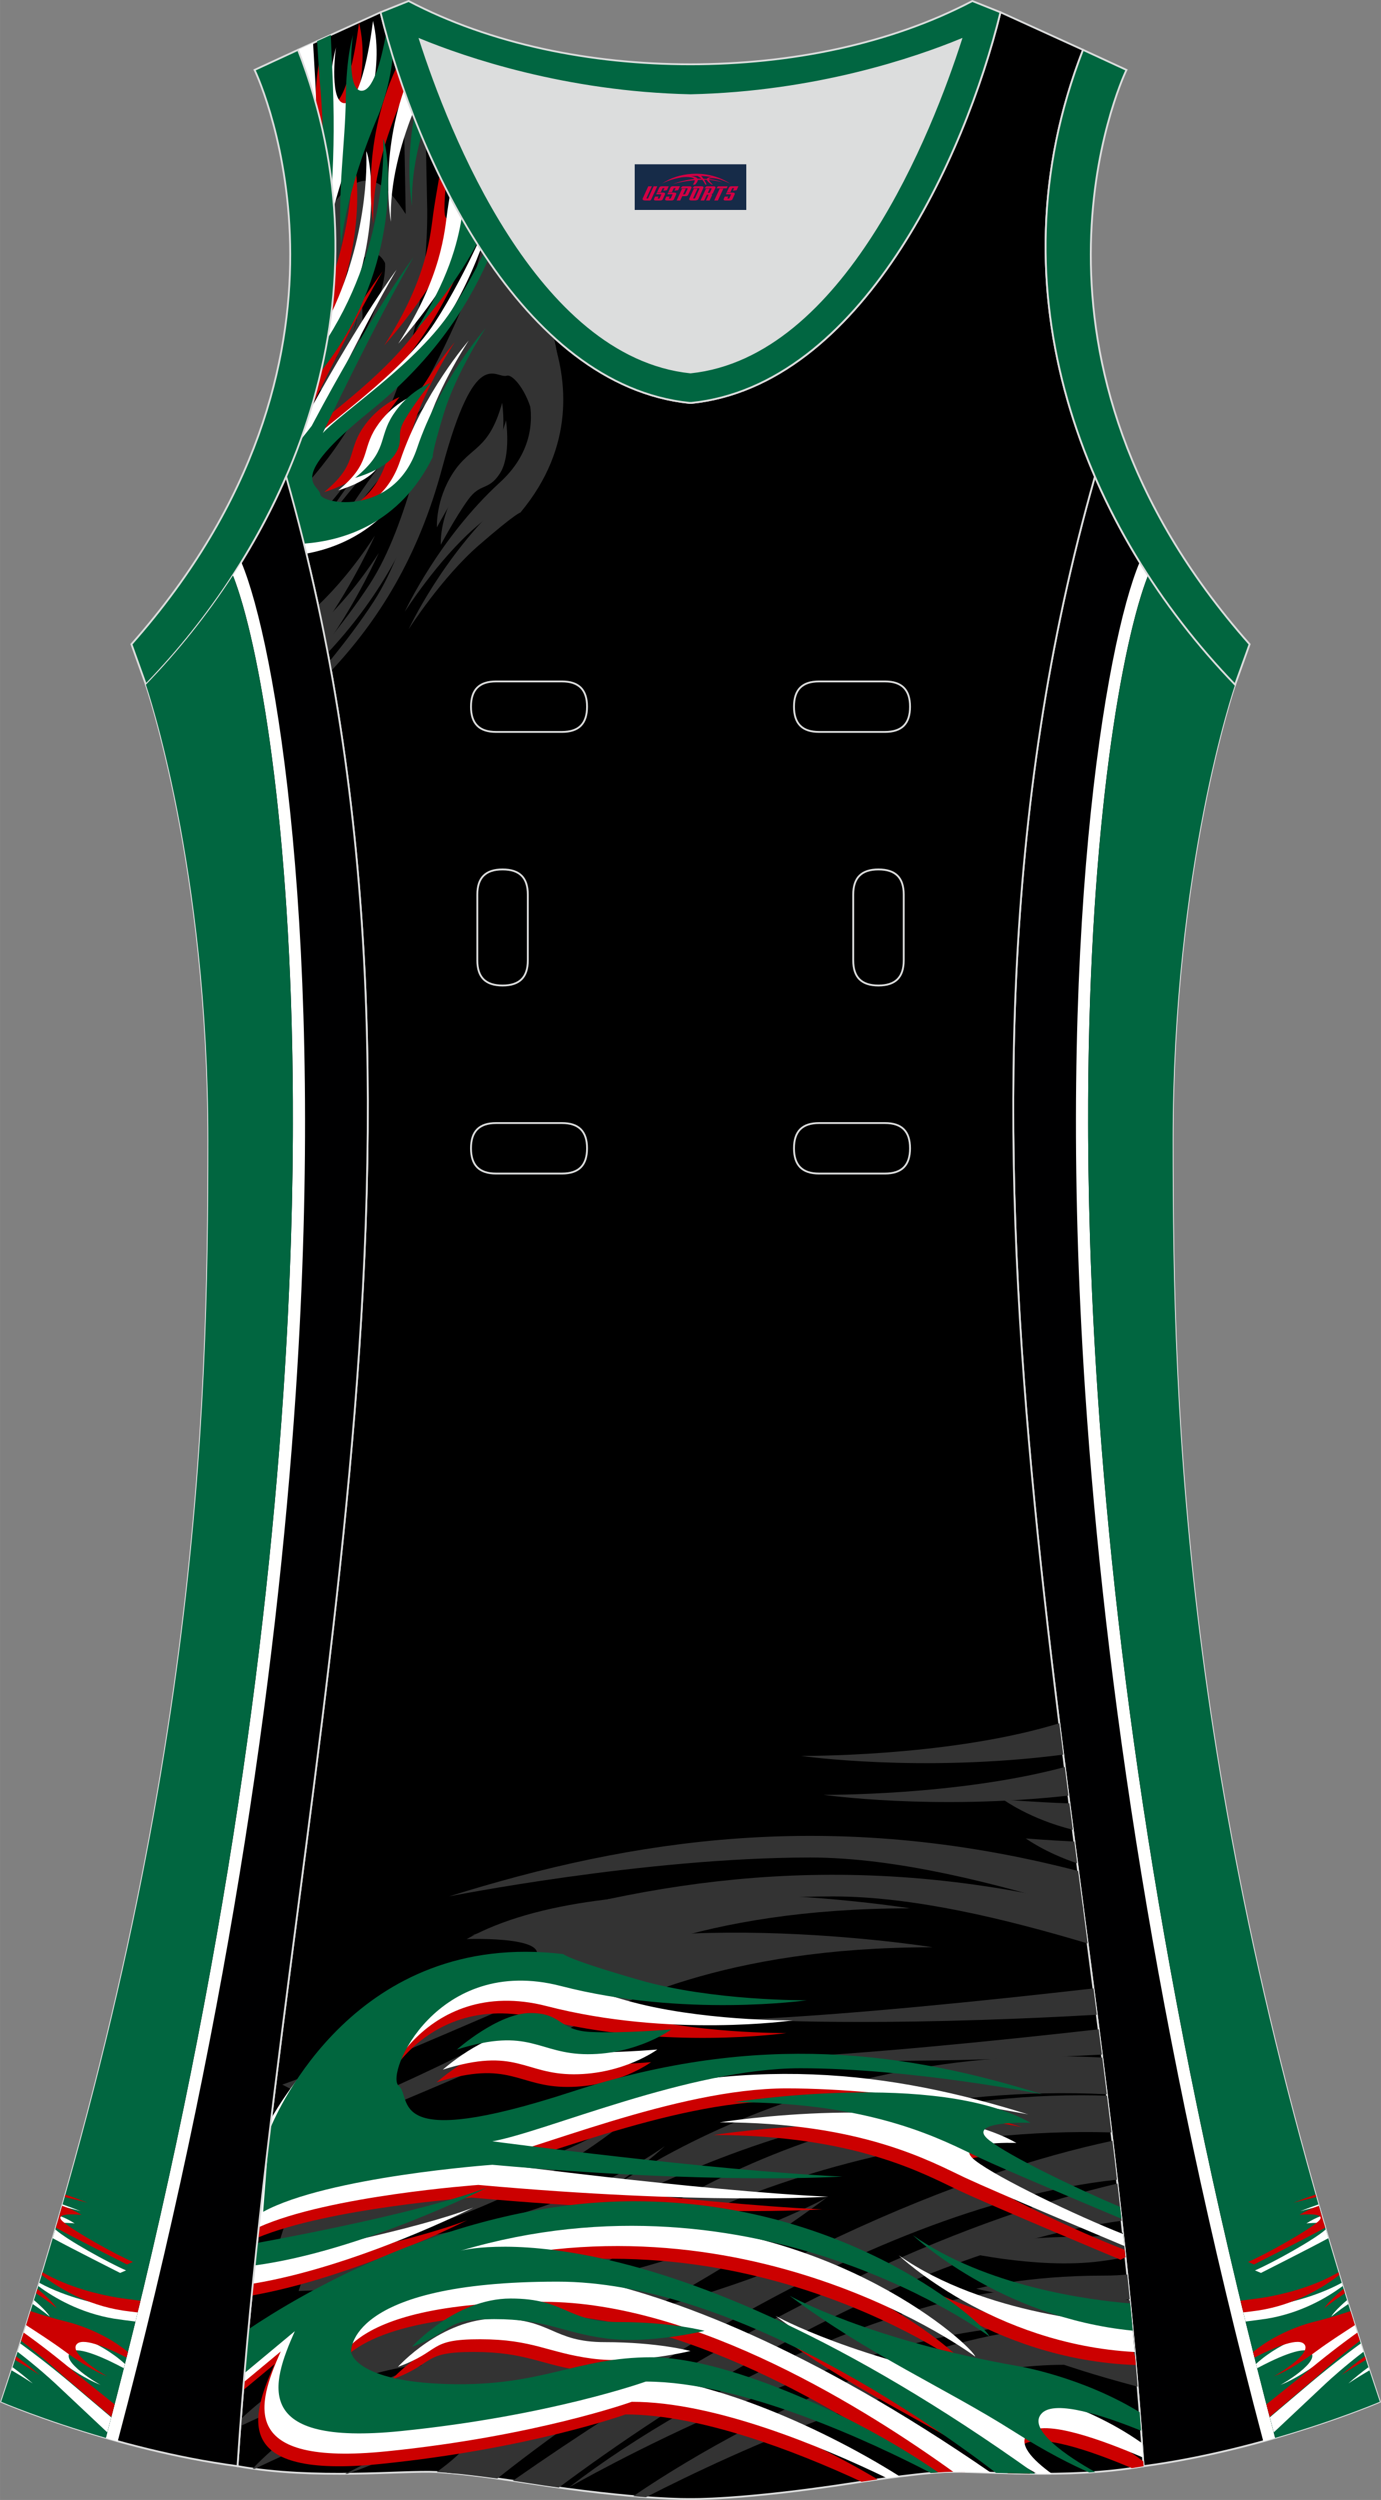 <?xml version="1.0" encoding="utf-8"?>
<!-- Generator: Adobe Illustrator 24.0.1, SVG Export Plug-In . SVG Version: 6.00 Build 0)  -->
<svg xmlns="http://www.w3.org/2000/svg" xmlns:xlink="http://www.w3.org/1999/xlink" version="1.1" id="图层_1" x="0px" y="0px" width="297.02px" height="537.6px" viewBox="0 0 297.02 537.61" enable-background="new 0 0 297.02 537.61" xml:space="preserve">
<rect x="0" y="0" width="297.02" height="537.61" fill="#808080" stroke="none"/>
<g>
	<g>
		<path fill="#000001" stroke="#DCDDDD" stroke-width="0.4" stroke-miterlimit="22.926" d="M265.64,147.23    c0,0-13.43,38.68-13.43,97.97s1.97,144.19,44.56,271.29c0,0-24.02,10.29-50.82,13.85c-9.3-142.7-51.34-284.15-10.46-427.84    C242.81,119.37,253.4,134.59,265.64,147.23z"/>
		<path fill="#FFFFFE" d="M274.26,524.26l-0.37,0.1l-0.02,0.01l-0.02,0.01l-0.02,0.01h-0.02l0,0h-0.02l-0.02,0.01l-0.02,0.01    l-0.02,0.01h-0.02l-0.06,0.02l-0.02,0.01l-0.66,0.19l-1.27,0.33c-23.11-87.43-34.14-163.4-38.28-225.31    c-6.54-97.64,4.35-161.35,11.69-178.76l0,0c0.59,0.96,1.19,1.9,1.8,2.85v0.01c-5.49,13.96-12.6,53.02-12.88,112.94    c0,0.19,0,0.38,0,0.56c-0.07,18.75,0.52,39.54,2.04,62.23C240.2,361.23,251.2,437.03,274.26,524.26z"/>
		<path fill="#016640" d="M236.07,299.48c-6.4-95.59,3.63-157.37,10.85-175.73c5.54,8.53,11.87,16.42,18.72,23.49    c-0.22,0.64-13.43,39.17-13.43,97.96c0,59.29,1.97,144.19,44.56,271.29c0,0-9.18,3.93-22.52,7.77    C251.2,437.03,240.2,361.23,236.07,299.48z"/>
		<g>
			<path fill="#FFFFFF" d="M283.57,474.05l0.13,0.44c-2.48,0.58-4.03,1.01-4.03,1.01C280.95,475,282.25,474.51,283.57,474.05z"/>
			<path fill="#FFFFFF" d="M284.27,476.48c0.16,0.56,0.33,1.13,0.49,1.69c-1.29-0.31-3.78-0.03-3.78-0.03     C281.95,477.49,283.06,476.95,284.27,476.48L284.27,476.48z M285.13,479.42c0.19,0.63,0.37,1.26,0.56,1.9     c-3.62,1.98-14.49,7.47-14.49,7.47l-1.28-0.55c3.81-1.64,12.76-6.61,15.1-8.71C285.05,479.49,285.09,479.46,285.13,479.42z"/>
			<path fill="#FFFFFF" d="M288.57,490.91l0.21,0.7c-3.49,2.58-9.05,5.8-16.21,7c-0.7,0.12-3.63,0.51-4.68,0.63     c-0.22-0.9-0.44-1.8-0.65-2.69c1.2-0.11,4.59-0.42,5.55-0.57C275.97,495.48,282.66,494.13,288.57,490.91z"/>
			<path fill="#FFFFFF" d="M291.11,499.08c0.34,1.07,0.68,2.15,1.03,3.23c-2.56,1.66-5.02,3.26-7.38,5     c-6.13,4.53-9.43,5.57-9.43,5.57c0.28-0.02,8.9-5.13,6.51-7.09c-1.7-1.4-7.98,1.63-11.46,3.49l-0.23-0.93     c5.74-5.27,13.6-7.15,13.6-7.15C286.46,500.53,288.91,499.81,291.11,499.08z"/>
			<path fill="#FFFFFF" d="M289.72,494.63l0.27,0.85c-2.36,1.57-3.63,2.68-3.63,2.68C286.43,497.85,287.58,496.46,289.72,494.63     L289.72,494.63z M292.67,503.96c0.19,0.59,0.38,1.19,0.58,1.78c-4.05,3.11-6.99,5.77-8.19,6.89c-0.22,0.21-6.01,5.65-11.1,10.44     c-0.28-1.08-0.57-2.15-0.85-3.23l7.53-6.38C284.88,509.84,288.89,506.7,292.67,503.96L292.67,503.96z M294.32,509.06     c-1.55,1.14-3.01,2.32-4.34,3.51c0,0,1.76-1.19,4.56-2.84L294.32,509.06z"/>
			<path fill="#CC0001" d="M282.96,471.94l0.15,0.53c-2.99,0.69-4.92,1.22-4.92,1.22C279.76,473.07,281.35,472.48,282.96,471.94z"/>
			<path fill="#CC0001" d="M283.65,474.35c0.45,1.56,0.9,3.13,1.36,4.7c-0.14,0.08-0.27,0.16-0.41,0.23     c-3.12,1.75-14.9,7.69-14.9,7.69l-1.28-0.55c3.81-1.64,12.76-6.62,15.1-8.71c2.34-2.1-4.03-1.4-4.03-1.4     C280.7,475.53,282.11,474.88,283.65,474.35z"/>
			<path fill="#CC0001" d="M287.88,488.65l0.17,0.57c-3.49,2.71-9.53,6.44-17.48,7.65c-0.5,0.08-2.27,0.3-3.16,0.4l-0.61-2.52     c1.2-0.15,3.98-0.5,5.2-0.7C275.56,493.45,282.19,491.96,287.88,488.65z"/>
			<path fill="#CC0001" d="M290.46,496.99c0.31,1,0.63,2.01,0.95,3.02c-2.82,1.84-5.54,3.58-8.12,5.48     c-6.13,4.53-9.43,5.57-9.43,5.57c0.28-0.02,8.9-5.13,6.51-7.09c-1.56-1.28-6.99,1.17-10.56,3.02l-0.3-1.19     c5.64-4.71,12.77-6.42,12.77-6.42C285.33,498.63,288.06,497.81,290.46,496.99z"/>
			<path fill="#CC0001" d="M288.97,492.21c0.1,0.32,0.2,0.64,0.3,0.96c-2.83,1.83-4.39,3.17-4.39,3.17     C284.96,496,286.37,494.33,288.97,492.21L288.97,492.21z M291.92,501.62c0.19,0.59,0.38,1.18,0.56,1.77     c-4.45,3.38-7.68,6.29-8.94,7.46c-0.23,0.21-5.95,5.06-10.47,8.9c-0.24-0.9-0.47-1.81-0.7-2.71c3.41-2.73,7.63-6.1,7.88-6.31     C284.37,507.25,288.26,504.24,291.92,501.62L291.92,501.62z M293.56,506.73c-1.81,1.3-3.52,2.65-5.06,4.02     c0,0,2.08-1.41,5.3-3.28L293.56,506.73z"/>
		</g>
	</g>
	<path stroke="#DCDDDD" stroke-width="0.4" stroke-miterlimit="22.926" d="M148.51,537.41c0,0,10.9,0.27,34.98-3.44   c0,0,12.74-2.03,19.79-2.38s26.09,1.74,42.67-1.25c-9.3-142.7-51.34-284.15-10.46-427.84c-11.94-27.53-15.15-59.46-2.56-91.78   l-17.74-8.08c-7.69,31.39-30.1,80.3-66.52,84.01l-0.15-0.01l-0.15,0.01c-36.42-3.71-58.83-52.62-66.52-84.01L64.1,10.72   c12.59,32.31,9.37,64.25-2.56,91.78c40.88,143.69-1.16,285.14-10.46,427.84c16.57,3,35.62,0.9,42.67,1.25   c7.05,0.34,19.79,2.38,19.79,2.38C137.61,537.69,148.51,537.41,148.51,537.41z"/>
	<g>
		<path fill="#333333" d="M236.99,441.83c-0.23-1.81-0.46-3.63-0.69-5.44c-22.71,2.56-50.22,5.31-70.64,6.24    C165.66,442.63,191.03,444.3,236.99,441.83L236.99,441.83z M233.92,417.93l-1.07-8.19c-51.21-12.41-93.06-5.54-131.4,6.44    c0,0,42.09-8.36,77.7-8.36C196.4,407.82,216.18,412.63,233.92,417.93L233.92,417.93z M229.79,386.14    c-0.26-2.05-0.52-4.1-0.78-6.15c-23.18,6.23-51.88,5.98-51.88,5.98S200.73,389.36,229.79,386.14z"/>
		<path fill="#333333" d="M200.6,418.75c0,0-65.15-10.39-95.37,6.61c0,0,21.58-0.81,13.22,5.67c-8.36,6.47-39.66,21.04-52.88,25.63    l4.18,2.16c0,0,41.01-17.13,51.94-22.26C132.62,431.43,154.87,418.75,200.6,418.75z"/>
		<path fill="#333333" d="M64.23,492.67l2.83-8.91c0,0,45.73-1.08,75.94-22.25C143,461.51,111.71,491.32,64.23,492.67z"/>
		<path fill="#333333" d="M54.34,530.86l0.44,0.06c6.09-2.95,39.81-18.85,46.67-12.35c3.57,3.38-1.29,8.53-7.52,13.03    c1.25,0.06,2.67,0.18,4.15,0.33c3.76-2.04,8.03-4.53,12.81-7.56c21.72-13.76,45.86-24.15,71.76-43.44c0,0-25.63,14.3-73.65,22.66    C109.01,503.6,75.16,509.17,54.34,530.86z"/>
		<path fill="#333333" d="M244.68,513.24c-0.3-3.66-0.62-7.31-0.96-10.98c-5.06-0.93-10.45-1.56-16.75-1.56    c-21.91,0-61.62,16.26-90.77,36.09c0.96,0.08,1.87,0.16,2.72,0.23c19.6-10.03,59.74-28.48,89.93-28.48    C228.86,508.52,234.49,510.54,244.68,513.24L244.68,513.24z M241.23,477.56c-48.14,6.67-98.72,40.73-121.04,57.38    c-2.09-0.29-4.31-0.61-6.65-0.98c0,0-1.27-0.2-3.23-0.49c57.2-39.92,100.47-56.98,130.02-63.9    C240.64,472.24,240.94,474.9,241.23,477.56L241.23,477.56z M239.04,458.57c-0.31-2.63-0.63-5.26-0.96-7.89    c-1.83-0.06-3.67-0.1-5.52-0.1c-69.6,0-113.04,39.93-114.12,43.44C118.45,494.02,168.45,456.54,239.04,458.57z"/>
		<path fill="#333333" d="M242.98,494.44c-0.17-1.77-0.35-3.55-0.53-5.32c-1.48,0.16-3.12,0.24-4.95,0.24    c-17,0-27.52,2.83-27.52,2.83s17.54,4.32,31.7,2.43C242.12,494.57,242.56,494.51,242.98,494.44z"/>
		<path fill="#333333" d="M231.67,400.7l-0.61-4.68c-5.85-0.28-10.43-0.67-10.43-0.67S224.75,398.38,231.67,400.7z"/>
		<path fill="#333333" d="M235.9,433.26c-0.24-1.89-0.48-3.77-0.73-5.66c-23.36,2.67-52.82,5.68-74.36,6.66    C160.81,434.26,187.56,436.03,235.9,433.26L235.9,433.26z M232.98,410.75l-1.1-8.4c-53-13.73-95.99-6.82-135.29,5.46    c0,0,42.09-8.36,77.7-8.36C192.83,399.46,214.27,405.01,232.98,410.75L232.98,410.75z M228.67,377.33    c-0.28-2.25-0.56-4.49-0.84-6.74c-0.61,0.18-1.23,0.35-1.87,0.54c-23.47,6.74-53.69,6.47-53.69,6.47S197.93,381.29,228.67,377.33z    "/>
		<path fill="#333333" d="M195.74,410.38c0,0-65.15-10.39-95.37,6.61c0,0,21.58-0.81,13.22,5.67s-39.66,21.04-52.88,25.63l4.18,2.16    c0,0,41.01-17.13,51.94-22.26S150.02,410.38,195.74,410.38z"/>
		<path fill="#333333" d="M59.37,484.31l2.83-8.9c0,0,45.73-1.08,75.94-22.26C138.15,453.15,106.85,482.96,59.37,484.31z"/>
		<path fill="#333333" d="M51.79,520.21l-0.11,1.52c9.11-4.31,38.56-17.54,44.92-11.52c6.75,6.39-16.65,19.13-22.38,21.77h0.45    c3.88-1.25,14.49-5.27,31.38-15.96c21.72-13.77,45.86-24.15,71.76-43.44c0,0-25.63,14.3-73.65,22.66    C104.15,495.23,72.71,500.41,51.79,520.21z"/>
		<path fill="#333333" d="M244.06,505.96c-0.33-3.75-0.68-7.49-1.05-11.24c-6.28-1.36-12.84-2.4-20.89-2.4    c-24.28,0-70.41,19.97-99.82,42.63c0,0,60.24-34.81,101.71-34.81C224.01,500.16,231.2,502.74,244.06,505.96L244.06,505.96z     M240.23,468.73c-56.87,6.12-118.33,52.4-133.27,64.27c-3.36-0.46-7.46-0.98-10.87-1.25c64.43-46.56,112.04-64.72,143.16-71.38    C239.59,463.16,239.92,465.94,240.23,468.73L240.23,468.73z M238.05,450.36c-0.32-2.63-0.65-5.25-0.98-7.88    c-3.09-0.17-6.21-0.27-9.35-0.27c-69.6,0-113.04,39.93-114.12,43.44C113.6,485.65,165.42,446.8,238.05,450.36z"/>
		<path fill="#333333" d="M242.06,485.39c-0.18-1.76-0.37-3.51-0.56-5.27c-2.41,0.53-5.25,0.88-8.86,0.88    c-17,0-27.52,2.83-27.52,2.83s17.54,4.31,31.7,2.43C238.72,486.01,240.45,485.71,242.06,485.39z"/>
		<path fill="#333333" d="M230.73,393.48c-0.24-1.89-0.49-3.78-0.73-5.67c-7.53-0.25-14.22-0.82-14.22-0.82    S221.47,391.18,230.73,393.48z"/>
		<path fill="#CC0000" d="M58.27,456.14c-1.01,8.35-1.97,16.7-2.87,25.06c15.45-6.42,46.12-8.61,46.12-8.61    c48.03,4.33,75.29,2.53,75.29,2.53c-27.81-1.26-75.29-7.58-75.29-7.58c11.38-1.99,42.43-15.71,66.27-15.71s52,5.6,52,5.6    c-28.89-9.03-60.76-13.72-101.21-0.54s-34.13,1.27-37.2-1.27c-3.07-2.53,8.31-28.35,34.85-21.49c26.54,6.86,52.91,3.07,52.91,3.07    s-20.22,0.18-35.93-4.33c-15.71-4.52-16.43-5.6-16.43-5.6C83.86,423.32,65.98,443.72,58.27,456.14z"/>
		<path fill="#CC0000" d="M242.06,485.4c-0.06-0.53-0.11-1.06-0.17-1.6c-9.65-3.64-28.25-12.41-33.48-16.46    c-5.6-4.33,8.85-3.79,8.85-3.79c-20.22-11.38-63.83-4.42-63.83-4.42c30.6,0,45.5,8.48,52.81,11.92    c7.31,3.43,34.76,14.9,34.76,14.9L242.06,485.4z"/>
		<path fill="#CC0000" d="M244.29,508.59l-0.16-1.82l-1.31-4.13c0,0-30.6-0.72-50.83-14.9    C191.99,487.75,212.75,507.52,244.29,508.59z"/>
		<path fill="#CC0000" d="M216.79,531.87c1.52,0.04,3.11,0.08,4.75,0.1c-2.29-2.22-3.44-4.42-1.74-6.02    c3.22-3.05,15.29,1.28,23.62,4.81c0.85-0.13,1.7-0.27,2.54-0.42c-0.02-0.35-0.05-0.69-0.07-1.03    c-13.69-10.52-31.14-13.39-31.14-13.39c-32.14-5.6-49.29-15.17-49.29-15.17c17.33,12.91,33.5,19.86,48.03,29.07    C214.62,530.55,215.73,531.23,216.79,531.87z"/>
		<path fill="#CC0000" d="M54.62,488.71c-0.17,1.65-0.33,3.29-0.5,4.94c22.19-3.93,46.32-16.19,46.32-16.19    C88.52,482.02,65.31,486.69,54.62,488.71z"/>
		<path fill="#CC0000" d="M185.29,533.69c0.9-0.14,2.1-0.31,3.46-0.51c-18.32-10.92-40.18-19.2-52.97-19.2    c-16.25,0-23.47,6.32-43.7,5.78c-20.22-0.54-20.95-6.86-20.95-6.86s-1.26-15.17,44.42-15.17c30.84,0,65.43,20.66,84.64,34.08    c1.1-0.1,2.14-0.17,3.08-0.22c1.13-0.06,2.57-0.05,4.26-0.01C131.84,480.7,94.65,491.1,94.65,491.1    c63.92-18.96,113.76,18.42,113.76,18.42c-0.72-2.35-29.79-29.07-76.38-29.07c-34.9,0-65.75,16.62-79.02,24.96    c-0.26,2.87-0.5,5.74-0.73,8.61l6.77-5.63c-5.06,11.38-9.39,24.73,22.75,21.48s52.73-10.65,52.73-10.65    C150.66,519.22,171.05,527.09,185.29,533.69z"/>
		<path fill="#CC0000" d="M84.23,511.72c0,0,9.3-10.38,21.22-10.38s11.92,5.06,23.29,5.06s18.42,1.9,18.42,1.9    s-11.74,2.89-21.22,1.63c-9.48-1.27-12.65-4.15-24.02-4.15C90.56,505.76,93.71,508.29,84.23,511.72z"/>
		<path fill="#CC0000" d="M93.89,447.8c0,0,8.85-7.86,15.8-7.86c6.95,0,5.96,3.7,12.91,4.06c6.95,0.36,17.43-0.54,17.43-0.54    s-7.22,5.33-17.97,5.33C111.32,448.8,109.69,442.84,93.89,447.8z"/>
		<path fill="#FFFFFF" d="M58.34,455.55c-0.94,7.8-1.85,15.6-2.69,23.4c15.04-6.79,47.23-9.09,47.23-9.09    c48.03,4.33,75.29,2.53,75.29,2.53c-27.81-1.27-75.29-7.58-75.29-7.58c11.38-1.99,42.43-15.71,66.27-15.71s52,5.6,52,5.6    c-28.89-9.03-60.76-13.72-101.21-0.54s-34.13,1.27-37.2-1.26c-3.07-2.53,8.31-28.35,34.85-21.49s52.91,3.07,52.91,3.07    s-20.22,0.18-35.93-4.33c-15.71-4.52-16.43-5.6-16.43-5.6C83.24,420.36,65.24,443.52,58.34,455.55z"/>
		<path fill="#FFFFFF" d="M241.81,482.99c-0.09-0.85-0.19-1.71-0.28-2.57c-9.99-3.95-26.84-11.98-31.77-15.8    c-5.6-4.33,8.85-3.79,8.85-3.79c-20.22-11.38-63.83-4.43-63.83-4.43c30.6,0,45.5,8.49,52.81,11.92    C214.3,471.46,237.93,481.36,241.81,482.99z"/>
		<path fill="#FFFFFF" d="M244.04,505.79c-0.17-1.97-0.35-3.93-0.54-5.9c-4.54-0.2-31.69-1.92-50.17-14.87    C193.33,485.02,213.4,504.13,244.04,505.79z"/>
		<path fill="#FFFFFF" d="M223.07,531.98c1.04,0.01,2.09,0,3.15-0.01c-4.19-3.02-7.48-6.49-5.08-8.76    c3.36-3.19,16.36,1.67,24.68,5.27c-0.07-1.03-0.14-2.06-0.21-3.09c-13.41-9.54-29.52-12.2-29.52-12.2    c-32.14-5.6-49.29-15.17-49.29-15.17c17.33,12.91,33.49,19.86,48.03,29.07C217.88,529.03,220.63,530.64,223.07,531.98z"/>
		<path fill="#FFFFFF" d="M54.88,486.18c-0.17,1.64-0.34,3.28-0.51,4.92c22.48-3.71,47.42-16.37,47.42-16.37    C89.45,479.45,65,484.29,54.88,486.18z"/>
		<path fill="#FFFFFF" d="M190.75,532.9c0.89-0.12,1.81-0.24,2.76-0.36c-18.95-11.94-42.79-21.29-56.38-21.29    c-16.25,0-23.47,6.32-43.7,5.78c-20.22-0.54-20.95-6.86-20.95-6.86S71.22,495,116.9,495c32.81,0,69.86,23.38,88.13,36.56    c2.13-0.01,4.91,0.1,8.12,0.21C134.58,477.58,96,488.37,96,488.37c63.92-18.96,113.76,18.42,113.76,18.42    c-0.72-2.35-29.79-29.07-76.38-29.07c-35.97,0-67.64,17.66-80.19,25.7c-0.27,2.96-0.52,5.91-0.77,8.87l7.97-6.63    c-5.06,11.38-9.39,24.74,22.75,21.49s52.73-10.65,52.73-10.65C153.64,516.48,176.56,526.04,190.75,532.9z"/>
		<path fill="#FFFFFF" d="M85.58,508.99c0,0,9.3-10.38,21.22-10.38s11.92,5.06,23.29,5.06c11.38,0,18.42,1.9,18.42,1.9    s-11.74,2.89-21.22,1.63s-12.65-4.15-24.02-4.15C91.9,503.03,95.06,505.56,85.58,508.99z"/>
		<path fill="#FFFFFF" d="M95.24,445.07c0,0,8.85-7.85,15.8-7.85c6.95,0,5.96,3.7,12.91,4.06s17.43-0.54,17.43-0.54    s-7.22,5.33-17.97,5.33C112.66,446.06,111.04,440.11,95.24,445.07z"/>
		<path fill="#01663E" d="M58.06,457.86l-0.24,2.04l-1.22,15.74c13.9-7.58,49.29-10.11,49.29-10.11    c48.03,4.33,75.29,2.53,75.29,2.53c-27.81-1.26-75.29-7.58-75.29-7.58c11.38-1.99,42.43-15.71,66.27-15.71s52,5.6,52,5.6    c-28.89-9.03-60.76-13.72-101.21-0.54c-40.44,13.18-34.13,1.27-37.19-1.26c-3.07-2.53,8.31-28.35,34.85-21.49    c26.54,6.86,52.91,3.07,52.91,3.07s-20.22,0.18-35.93-4.33c-15.71-4.52-16.43-5.6-16.43-5.6    C76.53,414.87,59.52,454.25,58.06,457.86z"/>
		<path fill="#01663E" d="M241.18,477.13c-0.09-0.85-0.19-1.7-0.28-2.54c-10.02-4.23-23.74-10.91-28.1-14.3    c-5.6-4.34,8.85-3.79,8.85-3.79c-20.22-11.38-63.83-4.43-63.83-4.43c30.6,0,45.5,8.48,52.81,11.92    C216.15,466.59,233.2,473.78,241.18,477.13z"/>
		<path fill="#01663E" d="M243.63,501.2c-0.18-1.95-0.37-3.9-0.56-5.86c-9.02-0.74-31-3.64-46.71-14.65    C196.36,480.7,214.93,498.38,243.63,501.2z"/>
		<path fill="#01663E" d="M234.27,531.69c0.43-0.03,0.86-0.05,1.29-0.09c-5.84-3.24-14.98-9.32-11.4-12.72    c2.93-2.77,13.16,0.55,21.25,3.83c-0.1-1.33-0.2-2.65-0.3-3.98c-12.55-7.66-26.01-9.88-26.01-9.88    c-32.14-5.6-49.29-15.17-49.29-15.17c17.33,12.91,33.5,19.86,48.03,29.07C225.06,527.34,230.56,530.08,234.27,531.69z"/>
		<path fill="#01663E" d="M55.28,482.34c-0.17,1.61-0.34,3.22-0.5,4.83c23.12-3.09,50.04-16.77,50.04-16.77    C91.21,475.61,62.91,480.95,55.28,482.34z"/>
		<path fill="#01663E" d="M200.22,531.81c0.54-0.05,1.06-0.09,1.57-0.13c-19.58-13.54-46.75-24.76-61.63-24.76    c-16.25,0-23.47,6.31-43.7,5.77c-20.22-0.54-20.95-6.86-20.95-6.86s-1.26-15.17,44.42-15.17c37.1,0,79.61,29.88,94.28,41.12    c2.59,0.08,5.44,0.16,8.43,0.18c-82.91-59.31-123.61-47.94-123.61-47.94c63.92-18.96,113.76,18.42,113.76,18.42    c-0.72-2.35-29.79-29.07-76.38-29.07c-39.05,0-73.01,20.8-82.99,27.54c-0.29,3.14-0.58,6.27-0.84,9.42l10.83-9.02    c-5.06,11.38-9.39,24.74,22.75,21.49s52.73-10.65,52.73-10.65C159.7,512.16,187.57,525.25,200.22,531.81z"/>
		<path fill="#01663E" d="M88.6,504.67c0,0,9.3-10.38,21.22-10.38s11.92,5.06,23.29,5.06c11.38,0,18.42,1.89,18.42,1.89    s-11.74,2.89-21.22,1.63s-12.65-4.15-24.02-4.15C94.93,498.71,98.08,501.24,88.6,504.67z"/>
		<path fill="#01663E" d="M98.26,440.75c0,0,8.85-7.85,15.8-7.85c6.95,0,5.96,3.7,12.91,4.06s17.42-0.54,17.42-0.54    s-7.22,5.33-17.97,5.33C115.69,441.74,114.06,435.78,98.26,440.75z"/>
	</g>
	<path fill="#DCDDDD" d="M90.33,8.5c6.35,19.73,25.2,68.13,58.18,71.59c32.98-3.46,51.83-51.86,58.18-71.59   c-9.72,3.99-31.2,11.39-58.18,11.98C121.53,19.89,100.05,12.5,90.33,8.5z"/>
	<path fill="#333333" d="M119.1,72.54c-5.85-5.33-11.07-11.81-15.66-18.86C101.47,64.41,91.74,82,91.74,82   c-19.45,24.72-25.58,35.36-25.58,35.36C76.73,102.6,94.5,83.79,94.5,83.79c-2.96,6.93-6.5,28.79-14.98,41.82   c-2.85,4.39-6.22,8.81-9.44,12.76c0.13,0.68,0.26,1.36,0.39,2.04c10.05-10.76,18.65-24.29,23.79-43.5   c7.17-26.81,11.44-19.11,13.92-19.89c2.47-0.78,12.55,14.62-0.64,26.7c-13.19,12.07-20.49,27.84-20.49,27.84   s7.09-11.12,15.15-18.11c8.05-6.99,8.9-7,8.9-7C121.33,94.2,121.39,81.71,119.1,72.54z"/>
	<path fill="#333333" d="M68.42,130.18c0.33,1.55,0.65,3.1,0.97,4.66c6.69-9.41,11.25-19.67,11.25-19.67   C76.32,121.8,72.15,126.61,68.42,130.18z"/>
	<path fill="#333333" d="M87.18,20.28c-0.14-0.38-0.27-0.77-0.41-1.15l0.49,26.91c-3.72-5.72-8.38-11.66-15.5-2.3   c0.34,4.25,0.44,8.46,0.32,12.63c5.62-6.71,8.41-5.31,8.41-5.31s8.74,4.7-7.5,29.69c-1.8,2.77-3.94,5.39-6.32,7.87   c-0.6,1.96-1.25,3.91-1.94,5.83c16.28-13.06,19.33-22.77,19.33-22.77c-4.59,15.49-12.75,27.15-21.18,35.69   c0.32,1.19,0.65,2.39,0.96,3.58c4.44-4.06,8.84-9.02,12.76-15.05c16.57-25.48,14.37-57.53,14.37-57.53L87.18,20.28z"/>
	<path fill="#333333" d="M70.09,74.79c-0.29,1.55-0.61,3.1-0.96,4.63c1.69-1.12,3.41-2.32,5.49-5.51   c4.24-6.52,1.87-15.29,1.87-15.29c-1.49,6.4,1.01,5.58-3.03,11.79C72.23,72.29,71.14,73.66,70.09,74.79z"/>
	<path fill="#333333" d="M108,86.63c0,0,1.15,7.63-1.32,11.43s-4.14,1.94-6.81,5.62c-2.67,3.67-5.9,9.72-5.9,9.72   s-0.35-5.84,3.48-11.72C101.26,95.81,105.1,97.04,108,86.63z"/>
	<path fill="#333333" d="M118.66,72.14c-5.21-4.82-9.92-10.55-14.11-16.78c-0.9,10.35-11.98,30.4-11.98,30.4   c-19.45,24.72-21.21,30.34-21.21,30.34c10.58-14.76,23.97-28.54,23.97-28.54c-2.96,6.93-6.5,28.79-14.97,41.82   c-2.88,4.43-6.28,8.89-9.53,12.87c0.13,0.69,0.25,1.36,0.37,2.04c10.1-10.78,18.73-24.34,23.89-43.61   c7.17-26.8,11.44-19.11,13.92-19.89c2.47-0.78,12.55,14.62-0.64,26.7c-13.19,12.07-20.49,27.84-20.49,27.84s7.09-11.12,15.15-18.11   c8.05-6.98,8.9-7,8.9-7C123.8,95.99,121.98,81.44,118.66,72.14z"/>
	<path fill="#333333" d="M69.2,133.97c0.32,1.57,0.64,3.14,0.94,4.72c6.73-9.44,11.32-19.76,11.32-19.76   C77.13,125.59,72.95,130.4,69.2,133.97z"/>
	<path fill="#333333" d="M91.61,31.44c-1.68-3.85-3.19-7.7-4.54-11.47l1.02,29.82c-3.81-5.87-8.62-11.96-16.05-1.55   c0.19,4.45,0.11,8.87-0.21,13.23c6.35-8.24,9.5-6.67,9.5-6.67s8.74,4.7-7.5,29.69c-2.56,3.93-5.8,7.57-9.45,10.92   c-0.66,1.78-1.35,3.55-2.08,5.31c19.14-14.31,22.59-25.3,22.59-25.3c-4.57,15.41-12.66,27.02-21.04,35.55   c0.31,1.21,0.63,2.42,0.94,3.62c4.4-4.04,8.75-8.97,12.64-14.95c13.62-20.95,14.55-46.36,14.45-54.71   C91.87,44,91.74,37.5,91.61,31.44z"/>
	<path fill="#333333" d="M68.86,80.58c-0.33,1.38-0.68,2.76-1.06,4.13c2.45-1.99,4.69-2.5,7.64-7.03   c4.24-6.52,1.87-15.29,1.87-15.29c-1.5,6.4,1.01,5.58-3.03,11.8C72.25,77.29,70.56,79.03,68.86,80.58z"/>
	<path fill="#333333" d="M108.83,90.39c0,0,1.15,7.63-1.32,11.43s-4.14,1.94-6.81,5.61s-5.9,9.72-5.9,9.72s-0.34-5.84,3.48-11.72   C102.09,99.57,105.93,100.8,108.83,90.39z"/>
	<path fill="#CC0000" d="M101.56,50.71c-0.17-0.28-0.34-0.56-0.51-0.83c-2.44,5.39-6.27,13.28-10.56,19.87   c-6.44,9.91-19.64,19.19-25.7,24.51c-1,2.79-2.09,5.54-3.26,8.24l0.05,0.2c1.5-2.43,4.81-5.96,11.44-11.31   C88.92,78.56,96.75,64.69,101.56,50.71L101.56,50.71z M69.32,78.56c7.85-13.39,12.96-20.21,12.96-20.21   c-4.88,8.31-11.14,20.71-15.23,29.03C67.91,84.47,68.67,81.54,69.32,78.56L69.32,78.56z M63.7,110.44   c4.06,1.46,15.31,1.01,19.33-10.97c4.9-14.62,14.77-25.88,14.77-25.88s-6.28,9.48-8.97,18.27s-2.4,9.46-2.4,9.46   c-5.27,10.7-13.34,15.45-20.63,17.43C65.13,115.98,64.43,113.21,63.7,110.44z"/>
	<path fill="#CC0000" d="M99.39,47.04c-0.33-0.57-0.65-1.15-0.97-1.73c-1.19,1.51-2.6,2.77-2.79,0.52c-0.1-1.17-0.01-3.12,0.2-5.41   c-0.44-0.88-0.88-1.76-1.31-2.64c-0.57,3.3-1.09,6.35-1.31,7.94c-0.63,4.5-1.19,14.12-10.57,28.55   C82.65,74.27,96.01,59.48,99.39,47.04z"/>
	<path fill="#CC0000" d="M67.79,21.73c1.48,5.24,2.56,10.45,3.27,15.63c0.97-2.87,2.16-6.01,3.6-9.39c0,0,5.27-12.02,2.55-23.11   c0,0-1.92,16.74-5.73,17.65c-3.81,0.92-2.37-11.72-2.18-12.02C69.31,10.5,68.1,13.89,67.79,21.73z"/>
	<path fill="#CC0000" d="M72.03,58.09c-0.15,3.52-0.47,7-0.93,10.44c8.23-18.47,5.41-34.71,4.65-35.62   C75.75,32.91,76.5,44.03,72.03,58.09z"/>
	<path fill="#CC0000" d="M69.73,105.81c0,0,6.42-1.76,8.55-5.04c2.13-3.28,0.08-3.94,2.04-7.33s5.6-8.05,5.6-8.05   s-4.73,1.77-8.02,6.84S76.92,99.89,69.73,105.81z"/>
	<path fill="#FFFFFF" d="M103.39,53.61c-0.24-0.36-0.47-0.73-0.71-1.1c-2.39,5.08-5.63,11.42-9.18,16.88   c-7.3,11.23-23.29,21.66-27.71,26.42c0,0,11.58-24.32,19.51-37.82c0,0-7.52,10.05-18.33,29.68c-1.52,5.06-3.34,10.02-5.43,14.83   c1.57,5.52,3.01,11.04,4.34,16.56c7.96-1.47,17.58-5.94,23.57-18.1c0,0-0.29-0.67,2.4-9.46s8.97-18.27,8.97-18.27   S90.95,84.5,86.05,99.11c-4.9,14.62-20.56,12.06-20.81,9.84c-0.25-2.22-7.81-2.9,10.81-17.92C90.69,79.2,98.49,66.48,103.39,53.61z   "/>
	<path fill="#FFFFFF" d="M101.23,50.16c-0.7-1.15-1.38-2.32-2.05-3.5c-0.24-0.08-0.42-0.35-0.5-0.9c-0.66-1.19-1.31-2.39-1.95-3.6   c-0.22,1.31-0.39,2.43-0.5,3.19c-0.63,4.5-1.19,14.12-10.57,28.55C85.66,73.91,96.67,61.72,101.23,50.16z"/>
	<path fill="#FFFFFF" d="M70.32,32.7c0.71,3.95,1.21,7.88,1.5,11.78c1.19-4.51,3.02-10.24,5.85-16.88c0,0,5.27-12.02,2.55-23.11   c0,0-1.92,16.74-5.73,17.65c-3.81,0.92-2.37-11.72-2.18-12.01c0,0-1.47,4.13-1.59,13.8C70.71,26.83,70.53,29.73,70.32,32.7z"/>
	<path fill="#FFFFFF" d="M67.33,9.25l-3.07,1.4l0.06,0.65c1.44,3.75,2.67,7.49,3.69,11.22c-0.05-1.65-0.11-3.33-0.2-5.05   C67.77,16.58,67.38,10.15,67.33,9.25L67.33,9.25L67.33,9.25z M71.25,67.39c-0.37,2.99-0.85,5.96-1.44,8.89   c13.4-21.56,9.83-42.7,8.96-43.74C78.76,32.54,79.88,49.13,71.25,67.39z"/>
	<path fill="#FFFFFF" d="M72.75,105.45c0,0,6.42-1.76,8.55-5.04c2.13-3.28,0.08-3.94,2.04-7.33s5.6-8.05,5.6-8.05   s-4.73,1.77-8.02,6.84C77.62,96.93,79.93,99.52,72.75,105.45z"/>
	<path fill="#01663E" d="M104.95,55.95c-0.31-0.46-0.63-0.93-0.94-1.4c-2.01,3.99-4.37,8.29-6.88,12.15   c-7.3,11.24-23.29,21.68-27.71,26.43c0,0,11.58-24.32,19.51-37.82c0,0-9.21,12.3-21.89,36.27c0,0-0.9,1.18-2.35,2.98   c-0.97,2.68-2.02,5.33-3.15,7.94c1.37,4.81,2.63,9.61,3.82,14.41c8.49-0.63,20.64-4.25,27.72-18.63c0,0-0.29-0.67,2.4-9.46   s8.97-18.27,8.97-18.27s-9.87,11.26-14.77,25.88c-4.9,14.61-20.56,12.06-20.81,9.84c-0.25-2.22-7.81-2.9,10.81-17.92   C92.42,78.06,99.98,67.1,104.95,55.95z"/>
	<path fill="#01663E" d="M102.6,52.37c-1.14-1.8-2.25-3.64-3.31-5.51c-0.85,5.28-2.9,13.44-10,24.36   C89.29,71.23,97.42,62.23,102.6,52.37z"/>
	<path fill="#CC0000" d="M87.07,19.95c-0.65-1.82-1.26-3.62-1.83-5.39c-7.99,17.25-4.94,33.58-4.94,33.58   C79.93,37.7,83.86,26.92,87.07,19.95z"/>
	<path fill="#FFFFFF" d="M88.74,24.45c-0.65-1.69-1.27-3.37-1.87-5.04c-5.25,15.15-2.8,28.28-2.8,28.28   C83.78,39.48,86.15,31.06,88.74,24.45z"/>
	<path fill="#01663E" d="M90.62,29.13c-0.54-1.3-1.07-2.6-1.58-3.89c-1.94,10.91-0.42,19.1-0.42,19.1   C88.45,39.18,89.31,33.94,90.62,29.13z"/>
	<path fill="#01663E" d="M84.47,12.15c-0.51-1.66-0.99-3.3-1.43-4.9c-0.9,4.98-2.54,11.65-4.9,12.22   c-3.81,0.92-2.37-11.72-2.18-12.02c0,0-1.48,4.13-1.59,13.8c-0.11,9.68-1.79,19.42-1.02,31.55c0,0,0.75-11.02,7.96-27.89   C81.31,24.92,83.79,19.27,84.47,12.15z"/>
	<path fill="#01663E" d="M71.14,7.52L68.2,8.86c0,0,0.52,8.13,0.62,9.17c0.19,1.94,0.47,5.53,0.59,10.1   c0.87,3.89,1.52,7.77,1.97,11.62c0.45-7.2,0.53-15.35,0.09-24.57C71.41,14.18,71.2,8.55,71.14,7.52L71.14,7.52z M70.46,72.74   C83.85,51.62,82.4,29.87,82.4,29.87c0.89,1.06,4.57,22.96-9.71,44.92c-1.15,1.76-2.37,3.45-3.65,5.05   C69.58,77.49,70.06,75.13,70.46,72.74z"/>
	<path fill="#01663E" d="M76.38,102.77c0,0,6.42-1.76,8.55-5.04c2.13-3.28,0.08-3.94,2.04-7.33s5.6-8.05,5.6-8.05   s-4.73,1.77-8.02,6.84C81.25,94.25,83.56,96.85,76.38,102.77z"/>
	<path fill="#01663F" stroke="#DCDDDD" stroke-width="0.4" stroke-miterlimit="22.926" d="M232.93,10.72   c-20.31,52.13,0.51,103.25,32.71,136.52l3.12-8.7C214.25,77,241.02,17.56,242.28,15.04L232.93,10.72z"/>
	<path fill="#016641" stroke="#DCDDDD" stroke-width="0.4" stroke-miterlimit="22.926" d="M81.84,2.64   c7.69,31.39,30.1,80.3,66.52,84.01c0.05,0,0.1-0.01,0.15-0.01c0.05,0,0.1,0.01,0.15,0.01c36.42-3.71,58.83-52.62,66.52-84.01   l-6.05-2.42c-17.68,9.28-39.1,13.6-60.63,13.61c-21.52-0.01-42.94-4.33-60.62-13.61L81.84,2.64L81.84,2.64L81.84,2.64z    M148.51,80.09C115.53,76.63,96.68,28.23,90.33,8.5c9.72,3.99,31.2,11.39,58.18,11.98c26.98-0.59,48.46-7.98,58.18-11.98   C200.34,28.23,181.49,76.63,148.51,80.09z"/>
	<path fill="#01663F" stroke="#DCDDDD" stroke-width="0.4" stroke-miterlimit="22.926" d="M64.1,10.72   c20.31,52.13-0.51,103.25-32.71,136.52l-3.12-8.7C82.78,77,56,17.56,54.75,15.04L64.1,10.72z"/>
	<g>
		<path fill="#000001" stroke="#DCDDDD" stroke-width="0.4" stroke-miterlimit="22.926" d="M31.38,147.23    c0,0,13.43,38.68,13.43,97.97S42.84,389.4,0.25,516.49c0,0,24.02,10.29,50.83,13.85c9.3-142.7,51.34-284.15,10.46-427.84    C54.22,119.37,43.62,134.59,31.38,147.23z"/>
		<path fill="#FFFFFE" d="M22.76,524.26l0.37,0.1l0.02,0.01h0.02l0.02,0.01l0.02,0.01l0,0l0.02,0.01l0.02,0.01l0.02,0.01l0.02,0.01    l0.02,0.01l0.06,0.02l0.02,0.01l0.66,0.19l1.27,0.33c23.11-87.43,34.14-163.41,38.28-225.31c6.54-97.64-4.35-161.35-11.69-178.76    l0,0c-0.59,0.96-1.19,1.9-1.8,2.85l0,0c5.49,13.96,12.6,53.02,12.88,112.94c0,0.19,0,0.38,0,0.56    c0.08,18.75-0.52,39.53-2.04,62.23C56.82,361.23,45.82,437.03,22.76,524.26z"/>
		<path fill="#016640" d="M60.95,299.48c6.4-95.59-3.63-157.37-10.85-175.73c-5.53,8.53-11.87,16.42-18.72,23.49    c0.22,0.64,13.43,39.17,13.43,97.96c0,59.29-1.97,144.2-44.56,271.29c0,0,9.18,3.93,22.52,7.77    C45.82,437.03,56.82,361.23,60.95,299.48z"/>
		<g>
			<path fill="#FFFFFF" d="M13.45,474.05l-0.13,0.44c2.48,0.58,4.03,1.01,4.03,1.01C16.07,475,14.77,474.51,13.45,474.05z"/>
			<path fill="#FFFFFF" d="M12.76,476.48c-0.16,0.56-0.33,1.13-0.49,1.69c1.3-0.31,3.78-0.03,3.78-0.03     C15.07,477.49,13.96,476.95,12.76,476.48L12.76,476.48z M11.9,479.42c-0.19,0.63-0.37,1.26-0.56,1.9     c3.62,1.98,14.49,7.47,14.49,7.47l1.28-0.55c-3.81-1.64-12.76-6.61-15.1-8.71C11.97,479.49,11.93,479.46,11.9,479.42z"/>
			<path fill="#FFFFFF" d="M8.45,490.91l-0.21,0.7c3.49,2.58,9.05,5.8,16.21,7c0.69,0.12,3.63,0.51,4.68,0.63     c0.22-0.9,0.44-1.79,0.65-2.69c-1.2-0.11-4.59-0.42-5.55-0.57C21.05,495.48,14.36,494.13,8.45,490.91z"/>
			<path fill="#FFFFFF" d="M5.91,499.08c-0.34,1.07-0.69,2.15-1.03,3.23c2.56,1.67,5.02,3.26,7.38,5c6.13,4.53,9.43,5.57,9.43,5.57     c-0.28-0.02-8.9-5.14-6.51-7.09c1.7-1.39,7.98,1.63,11.45,3.49l0.23-0.93c-5.74-5.27-13.6-7.15-13.6-7.15     C10.56,500.53,8.11,499.81,5.91,499.08z"/>
			<path fill="#FFFFFF" d="M7.3,494.63l-0.27,0.85c2.36,1.57,3.63,2.68,3.63,2.68C10.6,497.85,9.44,496.46,7.3,494.63L7.3,494.63z      M4.36,503.96c-0.19,0.59-0.38,1.19-0.58,1.78c4.05,3.11,6.99,5.77,8.19,6.89c0.22,0.21,6.01,5.65,11.1,10.44     c0.28-1.08,0.57-2.15,0.85-3.23l-7.53-6.38C12.14,509.84,8.13,506.69,4.36,503.96L4.36,503.96z M2.7,509.06     c1.55,1.14,3.01,2.32,4.34,3.5c0,0-1.76-1.19-4.56-2.84L2.7,509.06z"/>
			<path fill="#CC0001" d="M14.06,471.94l-0.15,0.53c2.99,0.69,4.93,1.22,4.93,1.22C17.26,473.07,15.68,472.48,14.06,471.94z"/>
			<path fill="#CC0001" d="M13.37,474.35c-0.45,1.56-0.9,3.13-1.36,4.7c0.14,0.08,0.28,0.16,0.41,0.23     c3.12,1.75,14.89,7.69,14.89,7.69l1.28-0.55c-3.81-1.64-12.76-6.62-15.1-8.71c-2.34-2.1,4.03-1.4,4.03-1.4     C16.32,475.53,14.91,474.88,13.37,474.35z"/>
			<path fill="#CC0001" d="M9.14,488.65l-0.18,0.57c3.49,2.71,9.53,6.44,17.48,7.66c0.5,0.07,2.27,0.3,3.16,0.4l0.61-2.52     c-1.2-0.15-3.98-0.5-5.2-0.71C21.46,493.45,14.84,491.96,9.14,488.65z"/>
			<path fill="#CC0001" d="M6.56,496.99c-0.31,1-0.63,2.01-0.95,3.02c2.82,1.84,5.54,3.58,8.12,5.48c6.13,4.53,9.43,5.57,9.43,5.57     c-0.28-0.02-8.9-5.13-6.51-7.09c1.56-1.28,6.99,1.17,10.56,3.02l0.3-1.19c-5.64-4.71-12.77-6.42-12.77-6.42     C11.69,498.63,8.97,497.81,6.56,496.99z"/>
			<path fill="#CC0001" d="M8.05,492.21c-0.1,0.32-0.2,0.64-0.3,0.96c2.84,1.83,4.39,3.17,4.39,3.17     C12.06,496,10.66,494.33,8.05,492.21L8.05,492.21z M5.1,501.62c-0.19,0.59-0.37,1.18-0.56,1.77c4.45,3.37,7.68,6.29,8.94,7.46     c0.23,0.21,5.95,5.06,10.47,8.89c0.24-0.9,0.47-1.81,0.7-2.7c-3.41-2.73-7.63-6.1-7.88-6.31C12.65,507.25,8.77,504.24,5.1,501.62     L5.1,501.62z M3.46,506.73c1.81,1.3,3.52,2.65,5.06,4.03c0,0-2.08-1.41-5.3-3.28L3.46,506.73z"/>
		</g>
	</g>
	
	<g>
		<path fill="none" stroke="#DCDDDD" stroke-width="0.4" stroke-miterlimit="22.926" d="M176.17,146.54c-3.64,0-5.4,1.77-5.4,5.43    c0,3.65,1.77,5.43,5.4,5.43h14.16c3.64,0,5.4-1.78,5.4-5.43s-1.77-5.43-5.4-5.43H176.17z"/>
		<path fill="none" stroke="#DCDDDD" stroke-width="0.4" stroke-miterlimit="22.926" d="M106.7,146.54c-3.64,0-5.4,1.77-5.4,5.43    c0,3.65,1.77,5.43,5.4,5.43h14.16c3.64,0,5.4-1.78,5.4-5.43s-1.77-5.43-5.4-5.43H106.7z"/>
		<path fill="none" stroke="#DCDDDD" stroke-width="0.4" stroke-miterlimit="22.926" d="M176.17,241.51c-3.64,0-5.4,1.78-5.4,5.43    s1.77,5.43,5.4,5.43h14.16c3.64,0,5.4-1.78,5.4-5.43s-1.77-5.43-5.4-5.43H176.17z"/>
		<path fill="none" stroke="#DCDDDD" stroke-width="0.4" stroke-miterlimit="22.926" d="M106.7,241.51c-3.64,0-5.4,1.78-5.4,5.43    s1.77,5.43,5.4,5.43h14.16c3.64,0,5.4-1.78,5.4-5.43s-1.77-5.43-5.4-5.43H106.7z"/>
		<path fill="none" stroke="#DCDDDD" stroke-width="0.4" stroke-miterlimit="22.926" d="M102.66,206.53c0,3.64,1.77,5.4,5.43,5.4    c3.65,0,5.43-1.77,5.43-5.4v-14.16c0-3.64-1.78-5.4-5.43-5.4s-5.43,1.77-5.43,5.4V206.53z"/>
		<path fill="none" stroke="#DCDDDD" stroke-width="0.4" stroke-miterlimit="22.926" d="M194.37,192.37c0-3.64-1.78-5.4-5.43-5.4    s-5.43,1.77-5.43,5.4v14.16c0,3.64,1.78,5.4,5.43,5.4s5.43-1.77,5.43-5.4V192.37z"/>
	</g>
</g>
<g id="tag_logo">
	<rect y="35.33" fill="#162B48" width="24" height="9.818" x="136.51"/>
	<g>
		<path fill="#D30044" d="M152.47,38.52l0.005-0.011c0.131-0.311,1.085-0.262,2.351,0.071c0.715,0.24,1.44,0.54,2.193,0.9    c-0.218-0.147-0.447-0.289-0.682-0.42l0.011,0.005l-0.011-0.005c-1.478-0.845-3.218-1.418-5.1-1.62    c-1.282-0.115-1.658-0.082-2.411-0.055c-2.449,0.142-4.68,0.905-6.458,2.095c1.26-0.638,2.722-1.075,4.195-1.336    c1.467-0.18,2.476-0.033,2.771,0.344c-1.691,0.175-3.469,0.633-4.555,1.075c1.156-0.338,2.967-0.665,4.647-0.813    c0.016,0.251-0.115,0.567-0.415,0.96h0.475c0.376-0.382,0.584-0.725,0.595-1.004c0.333-0.022,0.66-0.033,0.971-0.033    C151.3,38.96,151.51,39.31,151.71,39.7h0.262c-0.125-0.344-0.295-0.687-0.518-1.036c0.207,0,0.393,0.005,0.567,0.011    c0.104,0.267,0.496,0.66,1.058,1.025h0.245c-0.442-0.365-0.753-0.753-0.835-1.004c1.047,0.065,1.696,0.224,2.885,0.513    C154.29,38.78,153.55,38.61,152.47,38.52z M150.03,38.43c-0.164-0.295-0.655-0.485-1.402-0.551    c0.464-0.033,0.922-0.055,1.364-0.055c0.311,0.147,0.589,0.344,0.84,0.589C150.57,38.41,150.3,38.42,150.03,38.43z M152.01,38.48c-0.224-0.016-0.458-0.027-0.715-0.044c-0.147-0.202-0.311-0.398-0.502-0.6c0.082,0,0.164,0.005,0.24,0.011    c0.72,0.033,1.429,0.125,2.138,0.273C152.5,38.08,152.12,38.24,152.01,38.48z"/>
		<path fill="#D30044" d="M139.43,40.06L138.26,42.61C138.08,42.98,138.35,43.12,138.83,43.12l0.873,0.005    c0.115,0,0.251-0.049,0.327-0.175l1.342-2.891H140.59L139.37,42.69H139.2c-0.147,0-0.185-0.033-0.147-0.125l1.156-2.504H139.43L139.43,40.06z M141.29,41.41h1.271c0.36,0,0.584,0.125,0.442,0.425L142.53,42.87C142.43,43.09,142.16,43.12,141.93,43.12H141.01c-0.267,0-0.442-0.136-0.349-0.333l0.235-0.513h0.742L141.46,42.65C141.44,42.7,141.48,42.71,141.54,42.71h0.18    c0.082,0,0.125-0.016,0.147-0.071l0.376-0.813c0.011-0.022,0.011-0.044-0.055-0.044H141.12L141.29,41.41L141.29,41.41z M142.11,41.34h-0.78l0.475-1.025c0.098-0.218,0.338-0.256,0.578-0.256H143.83L143.44,40.9L142.66,41.02l0.262-0.562H142.63c-0.082,0-0.12,0.016-0.147,0.071L142.11,41.34L142.11,41.34z M143.7,41.41L143.53,41.78h1.069c0.06,0,0.06,0.016,0.049,0.044    L144.27,42.64C144.25,42.69,144.21,42.71,144.13,42.71H143.95c-0.055,0-0.104-0.011-0.082-0.06l0.175-0.376H143.3L143.07,42.79C142.97,42.98,143.15,43.12,143.42,43.12h0.916c0.24,0,0.502-0.033,0.605-0.251l0.475-1.031c0.142-0.3-0.082-0.425-0.442-0.425H143.7L143.7,41.41z M144.51,41.34l0.371-0.818c0.022-0.055,0.06-0.071,0.147-0.071h0.295L145.06,41.01l0.791-0.115l0.387-0.845H144.79c-0.24,0-0.48,0.038-0.578,0.256L143.74,41.34L144.51,41.34L144.51,41.34z M146.91,41.8h0.278c0.087,0,0.153-0.022,0.202-0.115    l0.496-1.075c0.033-0.076-0.011-0.12-0.125-0.12H146.36l0.431-0.431h1.522c0.355,0,0.485,0.153,0.393,0.355l-0.676,1.445    c-0.06,0.125-0.175,0.333-0.644,0.327l-0.649-0.005L146.3,43.12H145.52l1.178-2.558h0.785L146.91,41.8L146.91,41.8z     M149.5,42.61c-0.022,0.049-0.06,0.076-0.142,0.076h-0.191c-0.082,0-0.109-0.027-0.082-0.076l0.944-2.051h-0.785l-0.987,2.138    c-0.125,0.273,0.115,0.415,0.453,0.415h0.72c0.327,0,0.649-0.071,0.769-0.322l1.085-2.384c0.093-0.202-0.06-0.355-0.415-0.355    h-1.533l-0.431,0.431h1.38c0.115,0,0.164,0.033,0.131,0.104L149.5,42.61L149.5,42.61z M152.22,41.48h0.278    c0.087,0,0.158-0.022,0.202-0.115l0.344-0.753c0.033-0.076-0.011-0.12-0.125-0.12h-1.402l0.425-0.431h1.527    c0.355,0,0.485,0.153,0.393,0.355l-0.529,1.124c-0.044,0.093-0.147,0.18-0.393,0.18c0.224,0.011,0.256,0.158,0.175,0.327    l-0.496,1.075h-0.785l0.54-1.167c0.022-0.055-0.005-0.087-0.104-0.087h-0.235L151.45,43.12h-0.785l1.178-2.558h0.785L152.22,41.48L152.22,41.48z M154.79,40.57L153.61,43.12h0.785l1.184-2.558H154.79L154.79,40.57z M156.3,40.5l0.202-0.431h-2.1l-0.295,0.431    H156.3L156.3,40.5z M156.28,41.41h1.271c0.36,0,0.584,0.125,0.442,0.425l-0.475,1.031c-0.104,0.218-0.371,0.251-0.605,0.251    h-0.916c-0.267,0-0.442-0.136-0.349-0.333l0.235-0.513h0.742L156.45,42.65c-0.022,0.049,0.022,0.06,0.082,0.06h0.18    c0.082,0,0.125-0.016,0.147-0.071l0.376-0.813c0.011-0.022,0.011-0.044-0.049-0.044h-1.069L156.28,41.41L156.28,41.41z     M157.09,41.34H156.31l0.475-1.025c0.098-0.218,0.338-0.256,0.578-0.256h1.451l-0.387,0.845l-0.791,0.115l0.262-0.562h-0.295    c-0.082,0-0.12,0.016-0.147,0.071L157.09,41.34z"/>
	</g>
</g>
</svg>